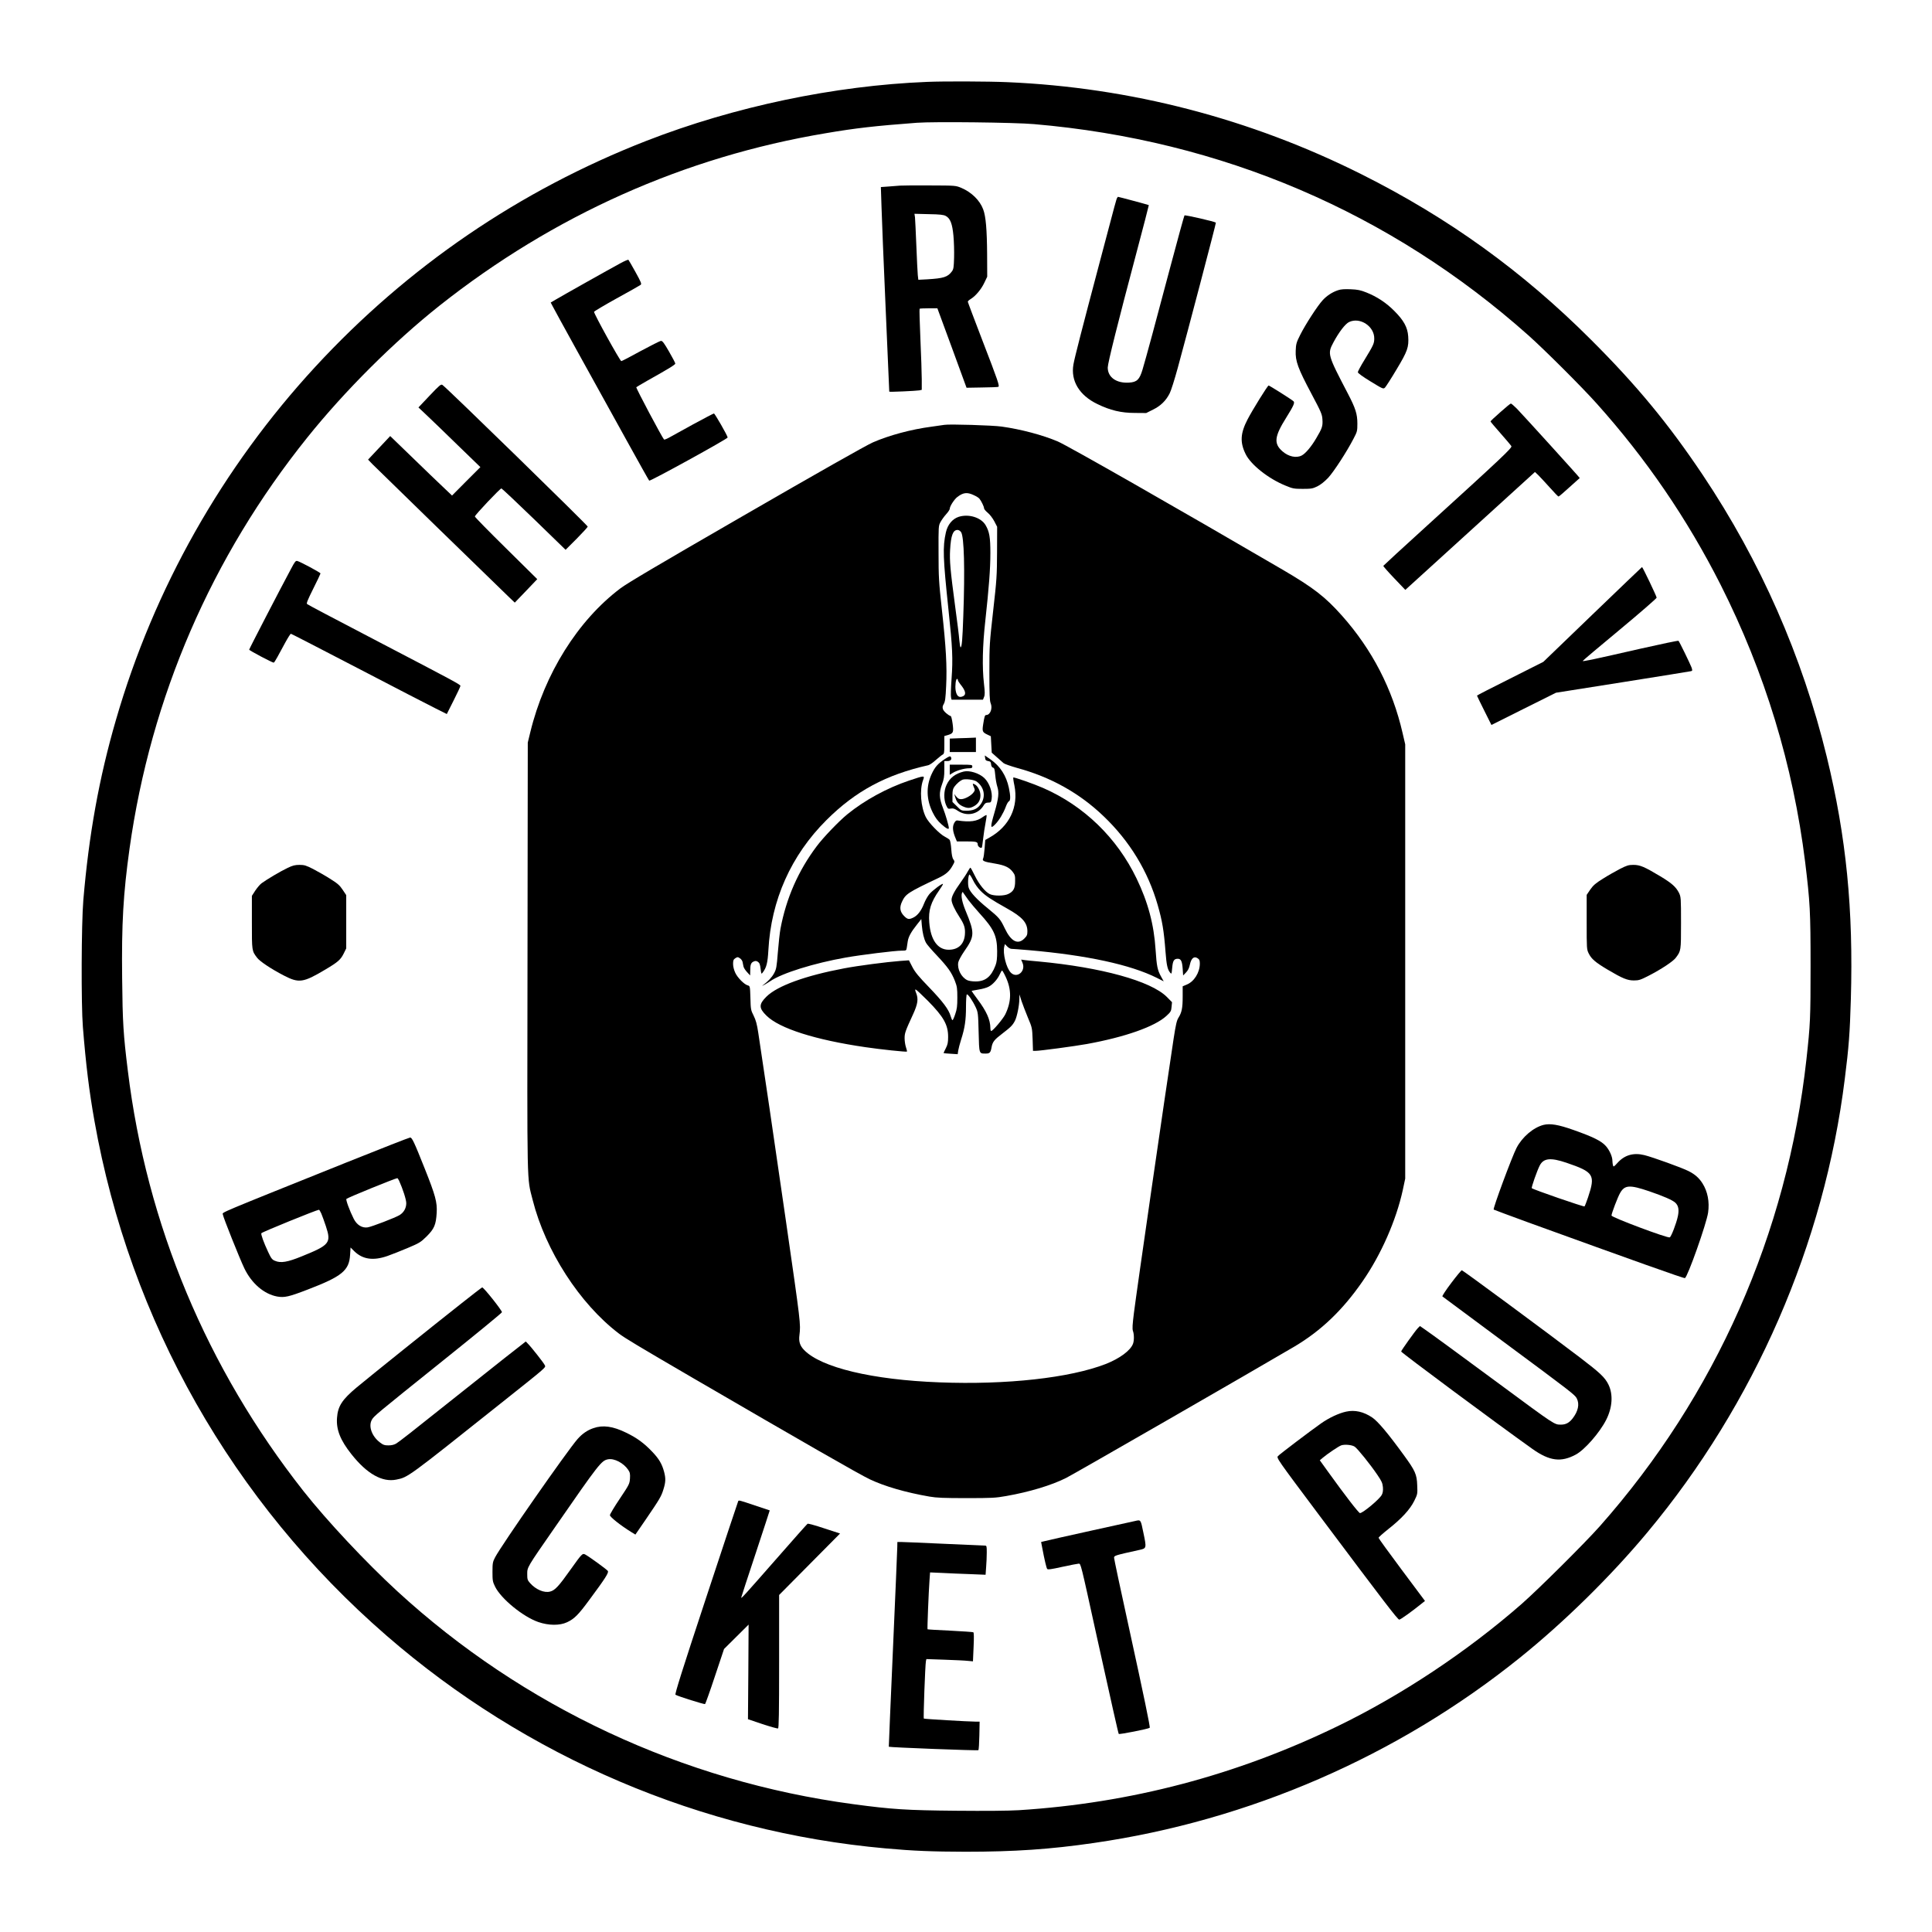 <?xml version="1.0" standalone="no"?>
<!DOCTYPE svg PUBLIC "-//W3C//DTD SVG 20010904//EN"
 "http://www.w3.org/TR/2001/REC-SVG-20010904/DTD/svg10.dtd">
<svg version="1.0" xmlns="http://www.w3.org/2000/svg"
 width="2140pt" height="2140pt" viewBox="0 0 2140 2140"
 preserveAspectRatio="xMidYMid meet">
<g transform="translate(0,2140) scale(0.1,-0.1)"
fill="#000000" stroke="none">
<path d="M10270 20493 c-1027 -41 -2137 -274 -3110 -653 -1403 -547 -2644
-1394 -3665 -2500 -1032 -1118 -1791 -2462 -2211 -3915 -187 -643 -300 -1274
-361 -1995 -22 -262 -25 -1158 -5 -1405 34 -424 70 -714 128 -1040 392 -2215
1530 -4222 3234 -5701 1553 -1349 3492 -2176 5530 -2358 308 -28 517 -36 885
-37 541 0 939 27 1420 97 1720 248 3364 962 4715 2048 494 397 1009 903 1416
1391 1189 1425 1961 3196 2188 5025 45 356 56 505 67 880 29 996 -50 1797
-266 2685 -272 1117 -734 2167 -1375 3125 -379 566 -733 994 -1235 1495 -762
762 -1581 1352 -2545 1835 -1230 616 -2559 962 -3925 1020 -209 9 -697 11
-885 3z m1185 -468 c2075 -178 3944 -977 5475 -2340 176 -157 592 -571 756
-755 548 -611 1003 -1277 1373 -2008 489 -969 803 -1998 936 -3071 54 -443 60
-547 60 -1151 0 -578 -3 -646 -46 -1035 -213 -1928 -1006 -3722 -2288 -5170
-164 -185 -677 -695 -867 -862 -605 -529 -1329 -1010 -2039 -1354 -1122 -544
-2293 -852 -3531 -930 -116 -7 -369 -9 -695 -6 -548 5 -707 15 -1139 73 -1889
253 -3657 1079 -5050 2359 -353 325 -777 778 -1038 1108 -1071 1360 -1738
2954 -1946 4657 -50 402 -58 536 -63 1021 -7 610 12 937 82 1440 236 1678 907
3230 1970 4554 414 516 959 1059 1463 1459 1263 1000 2712 1648 4277 1910 334
57 546 81 1010 116 185 14 1087 4 1300 -15z"/>
<path d="M9970 19344 c-25 -2 -83 -7 -129 -10 l-84 -6 7 -214 c3 -117 24 -626
46 -1131 22 -505 40 -919 40 -921 0 -6 298 8 333 14 l27 6 0 116 c0 64 -7 265
-15 447 -8 181 -12 332 -9 335 3 3 49 5 101 5 l96 0 162 -440 161 -440 170 3
c93 1 174 4 181 7 18 6 0 60 -178 521 -87 227 -159 417 -159 422 0 6 15 20 34
31 54 34 115 107 149 179 l32 67 -1 245 c-2 277 -14 424 -44 502 -37 99 -129
189 -242 237 -63 26 -64 26 -348 27 -157 1 -305 0 -330 -2z m506 -336 c50 -27
73 -87 85 -221 6 -64 9 -172 7 -241 -3 -107 -6 -128 -24 -152 -47 -63 -91 -77
-275 -88 l-97 -5 -6 52 c-3 29 -10 176 -16 327 -6 151 -13 292 -15 313 l-6 39
158 -4 c125 -2 165 -7 189 -20z"/>
<path d="M12375 19210 c-10 -16 -13 -29 -189 -695 -207 -781 -282 -1073 -296
-1152 -32 -181 65 -342 264 -438 143 -70 264 -99 417 -99 l125 -1 76 38 c84
41 143 99 184 180 14 26 54 152 89 280 103 375 427 1608 423 1611 -16 13 -341
87 -348 80 -4 -5 -74 -259 -155 -564 -162 -612 -273 -1022 -310 -1145 -33
-110 -62 -138 -149 -143 -140 -9 -236 59 -236 167 0 48 114 504 314 1256 79
297 142 541 141 543 -2 3 -334 92 -342 92 -1 0 -5 -5 -8 -10z"/>
<path d="M6870 18483 c-124 -67 -645 -360 -712 -400 l-58 -34 22 -42 c21 -43
420 -765 831 -1507 126 -228 233 -419 238 -424 9 -10 869 463 869 478 0 18
-142 266 -152 266 -6 0 -110 -55 -232 -121 -122 -67 -242 -133 -268 -148 -26
-14 -50 -23 -53 -19 -20 20 -314 573 -307 579 4 4 61 37 127 75 239 134 305
175 305 187 0 7 -31 66 -69 132 -53 92 -73 120 -89 119 -11 0 -112 -51 -225
-112 -112 -62 -209 -112 -215 -112 -14 0 -302 521 -302 546 0 5 112 72 249
148 137 75 257 143 266 150 14 10 9 25 -55 141 -40 72 -75 133 -79 137 -3 4
-44 -13 -91 -39z"/>
<path d="M14823 18186 c-65 -21 -125 -60 -172 -111 -58 -63 -192 -270 -249
-384 -43 -85 -47 -102 -50 -176 -5 -114 25 -196 174 -476 109 -205 119 -229
122 -286 5 -73 -3 -97 -69 -208 -55 -94 -119 -169 -160 -190 -60 -32 -147 -13
-214 46 -99 87 -89 165 45 378 78 125 94 161 78 176 -18 18 -267 175 -276 175
-11 0 -176 -266 -233 -375 -80 -154 -86 -254 -22 -384 57 -118 252 -273 442
-350 79 -33 94 -36 191 -36 95 0 110 3 162 28 36 18 79 52 120 95 63 69 204
285 281 434 40 76 42 84 42 166 0 106 -20 169 -105 332 -226 433 -228 440
-160 568 61 114 131 205 173 225 122 58 282 -48 279 -185 -1 -54 -9 -71 -108
-234 -41 -66 -74 -128 -74 -137 0 -9 55 -50 141 -102 137 -84 142 -86 160 -68
10 10 68 100 128 201 122 203 137 246 129 367 -7 99 -49 176 -153 280 -90 91
-193 159 -309 205 -65 26 -97 33 -175 36 -65 3 -110 0 -138 -10z"/>
<path d="M4759 17018 l-124 -131 91 -86 c50 -47 205 -196 343 -331 l252 -244
-157 -157 -157 -158 -102 97 c-57 53 -211 202 -343 330 l-240 232 -122 -130
-123 -131 49 -51 c42 -43 1306 -1273 1507 -1467 l69 -66 125 130 124 130 -345
341 c-190 187 -346 346 -346 353 0 16 279 311 294 311 6 -1 169 -154 361 -340
l350 -340 123 123 c67 68 122 128 122 134 0 14 -1558 1534 -1609 1569 -16 11
-32 -2 -142 -118z"/>
<path d="M16618 16834 c-60 -52 -108 -98 -108 -102 0 -4 50 -63 111 -132 61
-69 115 -133 120 -142 10 -18 -105 -127 -941 -887 -261 -237 -476 -435 -478
-439 -1 -4 53 -66 121 -137 l123 -129 274 249 c151 137 475 431 718 653 l444
404 40 -38 c22 -22 78 -83 126 -136 48 -54 90 -98 95 -98 5 0 59 46 120 102
62 56 113 102 115 103 3 3 -618 687 -696 768 -31 31 -61 57 -67 57 -5 0 -58
-43 -117 -96z"/>
<path d="M10460 16694 c-14 -2 -77 -11 -140 -20 -229 -30 -472 -96 -651 -174
-79 -35 -595 -327 -1474 -835 -903 -521 -1246 -724 -1323 -782 -471 -355 -841
-946 -998 -1593 l-28 -115 -3 -2375 c-4 -2614 -8 -2433 57 -2691 142 -562 520
-1149 955 -1480 69 -52 198 -130 835 -501 1191 -693 1828 -1059 1945 -1114
165 -78 395 -145 660 -191 80 -14 161 -17 410 -17 280 0 323 2 440 23 258 45
505 120 665 201 91 46 2084 1193 2525 1453 296 175 536 404 756 722 206 296
374 678 447 1013 l27 127 0 2405 0 2405 -29 125 c-112 489 -337 924 -671 1300
-187 210 -315 309 -660 511 -1175 686 -2377 1371 -2488 1419 -167 71 -407 135
-622 165 -96 14 -583 29 -635 19z m325 -778 c28 -12 56 -30 63 -39 21 -25 52
-89 52 -107 0 -9 18 -31 40 -49 23 -18 54 -59 73 -94 l32 -62 -1 -280 c-1
-259 -4 -307 -43 -650 -40 -355 -42 -382 -42 -680 0 -247 3 -317 14 -344 24
-56 -4 -131 -49 -131 -15 0 -20 -15 -34 -104 -12 -78 -8 -87 49 -114 l36 -17
5 -91 5 -91 55 -49 c30 -27 65 -57 76 -67 12 -10 79 -33 149 -53 375 -102 692
-279 959 -535 289 -276 492 -609 600 -986 50 -175 68 -279 86 -517 11 -144 22
-194 49 -227 18 -22 18 -22 25 52 7 78 20 99 62 99 35 0 48 -27 54 -109 l5
-76 32 33 c22 23 35 49 43 88 15 70 46 96 85 70 20 -13 25 -25 25 -59 0 -99
-63 -200 -145 -233 l-45 -19 0 -115 c0 -126 -10 -174 -46 -232 -20 -31 -30
-77 -54 -231 -94 -616 -408 -2785 -440 -3040 -16 -129 -19 -176 -11 -199 14
-38 14 -108 1 -142 -28 -76 -148 -164 -303 -225 -398 -154 -1097 -232 -1841
-203 -744 28 -1311 164 -1499 358 -47 48 -61 94 -52 165 15 124 15 123 -151
1274 -106 739 -275 1884 -305 2075 -14 94 -27 141 -51 189 -31 61 -33 71 -36
197 -4 131 -5 132 -29 139 -38 9 -114 85 -139 140 -14 30 -24 69 -24 97 0 40
4 50 25 64 23 15 27 15 50 0 14 -9 27 -27 30 -41 3 -14 7 -36 10 -50 3 -15 21
-43 40 -63 l34 -37 1 50 c0 70 8 91 37 104 20 9 30 9 48 -3 18 -12 24 -28 30
-78 7 -57 8 -61 22 -42 43 55 56 108 64 249 30 555 251 1050 643 1441 322 321
660 503 1129 608 15 4 52 29 81 56 30 26 64 54 75 60 19 10 21 20 21 109 l0
98 39 11 c61 19 65 29 53 124 -6 45 -15 84 -21 86 -30 10 -77 51 -86 76 -7 22
-5 34 9 59 15 26 20 64 26 197 11 215 -1 428 -47 845 -34 312 -37 364 -37 635
-1 290 -1 296 22 338 13 24 41 63 63 87 21 23 39 50 39 59 0 28 50 105 84 131
66 50 108 55 181 21z"/>
<path d="M10618 15675 c-69 -23 -122 -87 -141 -173 -36 -162 -32 -279 29 -857
45 -421 50 -543 34 -764 -7 -98 -10 -190 -6 -205 l6 -26 174 0 174 0 12 30
c10 24 10 53 -1 147 -21 180 -16 421 15 698 40 366 56 574 56 750 0 174 -11
236 -53 308 -50 85 -187 128 -299 92z m28 -170 c33 -51 43 -408 24 -930 -9
-261 -16 -345 -30 -345 -4 0 -10 36 -14 80 -3 44 -24 211 -46 372 -54 405 -63
507 -56 628 9 160 32 220 82 220 14 0 30 -10 40 -25z m-36 -1638 c0 -7 13 -28
28 -47 56 -68 67 -111 33 -130 -47 -24 -75 -3 -86 65 -7 52 2 125 16 125 5 0
9 -6 9 -13z"/>
<path d="M10623 13223 l-103 -4 0 -74 0 -75 145 0 145 0 0 80 0 80 -42 -2
c-24 -1 -89 -4 -145 -5z"/>
<path d="M10462 12990 c-76 -51 -107 -87 -144 -167 -61 -134 -57 -280 12 -420
30 -61 55 -94 97 -132 52 -47 83 -63 83 -43 -1 27 -35 146 -65 222 -43 111
-45 170 -10 264 20 54 25 85 25 161 l0 95 34 0 c36 0 53 20 38 46 -7 12 -20 7
-70 -26z"/>
<path d="M10912 13004 c2 -23 9 -30 33 -34 25 -4 31 -10 33 -37 2 -20 10 -33
21 -36 15 -3 19 -19 25 -83 4 -44 14 -101 23 -128 21 -65 14 -130 -31 -284
-50 -170 -48 -191 11 -129 41 43 87 119 113 189 11 31 27 59 35 62 19 7 19 60
0 149 -29 136 -96 240 -204 316 l-63 43 4 -28z"/>
<path d="M10520 12874 l0 -56 35 22 c43 26 126 50 178 50 30 0 37 4 37 20 0
19 -7 20 -125 20 l-125 0 0 -56z"/>
<path d="M10675 12854 c-95 -24 -155 -70 -191 -149 -31 -65 -32 -161 -4 -224
19 -41 22 -43 53 -37 25 4 41 -1 75 -24 101 -68 229 -41 289 61 13 22 25 29
49 29 29 0 32 3 38 40 12 74 -25 179 -81 232 -57 54 -164 87 -228 72z m143
-111 c90 -66 105 -180 35 -264 -35 -42 -79 -59 -149 -59 -55 0 -59 2 -105 49
l-49 48 0 70 c0 57 4 75 23 101 25 33 61 64 87 75 32 13 130 1 158 -20z"/>
<path d="M10786 12683 c15 -34 14 -38 -4 -62 -25 -34 -94 -72 -134 -73 -23 -1
-37 6 -55 28 l-23 29 10 -34 c15 -53 38 -81 83 -102 54 -24 81 -24 127 2 47
27 70 66 70 119 0 46 -29 103 -60 120 -29 15 -30 13 -14 -27z"/>
<path d="M10070 12754 c-244 -82 -494 -218 -685 -374 -93 -76 -266 -256 -339
-354 -205 -273 -337 -575 -401 -913 -8 -43 -21 -160 -29 -261 -13 -165 -17
-187 -42 -233 -26 -47 -67 -90 -124 -132 -30 -22 44 19 82 45 129 89 486 200
838 262 171 30 542 76 617 76 51 0 52 1 57 33 3 17 8 50 11 72 8 50 38 104
101 183 l49 62 6 -73 c7 -79 23 -147 46 -190 8 -16 62 -79 120 -140 122 -130
162 -186 200 -282 24 -62 27 -83 27 -185 0 -94 -4 -127 -23 -182 -12 -38 -26
-68 -31 -68 -4 0 -13 20 -20 44 -20 73 -85 160 -239 320 -114 118 -155 167
-185 225 l-38 74 -97 -7 c-147 -11 -470 -53 -621 -82 -429 -81 -738 -193 -860
-313 -86 -85 -86 -127 0 -211 144 -142 540 -268 1095 -349 168 -25 455 -55
461 -49 2 3 -3 24 -11 48 -8 23 -15 68 -15 99 0 58 7 78 95 269 52 114 59 168
32 235 -10 23 -12 37 -5 37 6 0 67 -57 137 -127 174 -177 224 -265 223 -401 0
-59 -5 -83 -26 -124 -15 -28 -25 -52 -24 -53 2 -1 37 -5 79 -7 l77 -5 6 41 c4
23 18 77 32 121 41 127 54 217 54 360 0 74 4 136 9 140 12 7 64 -68 99 -143
25 -55 27 -66 32 -275 6 -243 4 -237 77 -237 47 0 56 10 67 74 11 56 30 80
118 147 94 72 114 92 140 142 23 45 48 167 49 240 l1 52 22 -70 c13 -38 45
-122 71 -185 48 -113 48 -117 53 -242 l4 -128 29 0 c50 0 430 51 569 76 423
77 752 193 880 311 48 44 53 53 57 100 l5 52 -58 59 c-177 176 -725 327 -1419
392 -60 5 -129 12 -152 15 l-42 6 15 -36 c39 -93 -61 -177 -129 -109 -51 51
-92 214 -73 290 l7 27 25 -26 c14 -15 35 -27 47 -27 12 0 101 -7 197 -15 639
-56 1121 -160 1413 -306 l77 -39 -29 52 c-40 71 -49 116 -61 297 -18 281 -84
528 -211 791 -217 450 -582 804 -1035 1002 -102 45 -323 122 -330 116 -3 -3 2
-43 12 -88 48 -238 -55 -454 -277 -578 l-46 -26 -7 -94 c-4 -52 -11 -103 -17
-113 -13 -25 14 -36 135 -55 105 -18 155 -41 193 -91 25 -32 28 -45 27 -105 0
-78 -18 -112 -75 -140 -45 -23 -158 -24 -205 -2 -52 25 -120 109 -167 206 -23
48 -45 87 -48 87 -3 1 -16 -18 -29 -41 -12 -24 -49 -79 -80 -123 -70 -98 -100
-155 -100 -192 0 -35 34 -108 88 -191 53 -82 65 -121 60 -192 -8 -108 -73
-170 -180 -170 -122 0 -200 109 -215 302 -11 135 17 224 111 358 25 35 43 66
41 69 -9 8 -116 -72 -150 -112 -19 -22 -46 -70 -60 -106 -30 -78 -71 -132
-119 -155 -48 -23 -64 -20 -101 17 -47 47 -54 95 -24 159 40 86 66 103 406
264 81 39 120 73 155 137 24 42 24 45 8 68 -12 16 -19 53 -23 112 -3 49 -12
96 -18 104 -7 8 -31 24 -53 35 -58 29 -178 153 -210 215 -57 114 -72 302 -32
411 20 54 20 54 -154 -4z m792 -1222 c54 -55 118 -97 293 -195 168 -94 225
-157 225 -253 0 -39 -5 -51 -34 -80 -72 -72 -148 -32 -217 114 -48 101 -62
118 -189 222 -118 95 -195 178 -210 226 -12 36 -8 123 6 146 4 6 21 -19 40
-58 20 -42 54 -90 86 -122z m-136 -101 c23 -31 78 -96 123 -146 160 -175 195
-250 196 -420 0 -85 -4 -121 -19 -160 -48 -125 -112 -176 -220 -176 -38 0 -77
6 -94 15 -66 34 -110 122 -98 195 3 19 32 74 66 123 117 168 118 202 16 449
-38 91 -53 166 -41 196 7 17 7 17 18 -1 7 -10 31 -44 53 -75z m412 -848 c68
-143 67 -274 -3 -419 -25 -50 -138 -184 -156 -184 -5 0 -9 15 -9 33 -1 92 -43
186 -142 318 -38 50 -67 93 -66 94 2 1 36 7 76 14 41 6 91 20 111 31 47 23
100 82 125 138 10 23 22 42 26 42 3 0 21 -30 38 -67z"/>
<path d="M10887 12351 c-65 -49 -140 -60 -282 -39 -14 2 -25 -7 -38 -33 -19
-39 -14 -90 18 -165 l14 -34 100 0 c116 0 131 -4 131 -35 0 -21 33 -45 45 -33
3 2 9 47 15 99 6 51 17 129 26 172 8 43 14 82 12 87 -2 5 -20 -4 -41 -19z"/>
<path d="M3223 15098 c-120 -223 -463 -886 -463 -894 0 -9 257 -145 272 -144
4 0 22 28 41 63 19 34 58 106 87 160 29 53 57 97 62 97 5 0 340 -173 746 -384
405 -211 792 -411 859 -444 l122 -61 75 149 c42 83 76 156 76 163 0 14 -82 58
-895 482 -563 294 -780 408 -803 424 -11 6 5 44 67 169 45 89 81 166 81 170 0
10 -222 129 -256 138 -19 5 -28 -6 -71 -88z"/>
<path d="M17640 14594 l-545 -525 -367 -185 c-203 -101 -368 -186 -368 -189 0
-3 36 -77 80 -165 l80 -160 358 179 357 178 740 117 c407 65 748 119 757 122
15 4 15 9 4 42 -16 42 -133 283 -144 294 -4 4 -193 -36 -420 -87 -512 -117
-642 -145 -641 -136 0 3 184 159 410 346 225 187 409 347 409 355 0 15 -156
341 -162 339 -2 0 -248 -237 -548 -525z"/>
<path d="M3185 11786 c-71 -33 -230 -127 -287 -169 -17 -12 -48 -49 -70 -81
l-38 -59 0 -294 c0 -318 -1 -314 58 -392 30 -40 156 -124 297 -197 167 -86
213 -80 461 68 138 82 167 108 201 176 l28 57 0 295 0 295 -40 60 c-33 50 -57
70 -140 122 -55 35 -140 83 -188 108 -77 39 -96 45 -150 45 -50 0 -76 -7 -132
-34z"/>
<path d="M17943 11775 c-48 -25 -133 -73 -188 -108 -81 -50 -107 -73 -140
-120 l-40 -59 0 -301 c0 -296 0 -303 23 -349 30 -60 73 -97 205 -176 169 -100
222 -122 295 -122 56 0 73 6 167 54 141 73 267 157 297 197 58 78 58 75 58
385 0 277 -1 288 -22 333 -34 67 -80 108 -208 185 -175 105 -224 126 -297 126
-54 0 -73 -6 -150 -45z"/>
<path d="M17097 8940 c-113 -29 -236 -134 -299 -255 -51 -99 -264 -673 -253
-683 2 -2 174 -66 382 -142 1156 -419 1725 -622 1736 -617 30 11 240 605 257
726 17 119 -5 233 -62 323 -38 60 -84 101 -156 137 -73 37 -395 153 -487 176
-121 30 -220 2 -299 -86 -41 -45 -44 -47 -50 -26 -3 12 -6 34 -6 48 0 47 -31
117 -72 164 -49 56 -141 102 -360 179 -166 59 -257 74 -331 56z m253 -419
c305 -104 324 -133 240 -384 -17 -51 -35 -96 -39 -100 -7 -7 -567 186 -584
202 -7 7 58 193 88 251 42 82 120 90 295 31z m917 -316 c161 -55 259 -98 290
-127 35 -33 43 -78 28 -150 -17 -81 -74 -228 -90 -234 -26 -10 -645 222 -645
242 0 23 70 207 96 251 51 88 106 91 321 18z"/>
<path d="M3830 8521 c-1439 -578 -1365 -547 -1362 -572 3 -31 185 -485 238
-597 81 -168 218 -286 364 -313 80 -14 128 -4 338 77 381 146 460 211 470 386
l5 80 41 -41 c93 -91 210 -108 368 -53 48 17 150 57 225 89 128 54 143 63 209
128 84 84 103 128 111 261 7 116 -14 193 -132 489 -118 297 -141 345 -162 345
-10 0 -331 -126 -713 -279z m590 -198 c42 -93 80 -210 80 -250 0 -55 -27 -103
-74 -132 -45 -28 -308 -129 -353 -136 -62 -10 -121 27 -155 95 -45 89 -90 212
-81 220 15 15 542 229 564 230 3 0 12 -12 19 -27z m-861 -365 c10 -24 33 -87
51 -141 61 -185 42 -208 -270 -334 -154 -63 -230 -76 -293 -49 -33 13 -43 26
-78 101 -47 100 -81 194 -74 205 8 13 611 258 638 260 4 0 16 -19 26 -42z"/>
<path d="M16075 7189 c-59 -78 -103 -145 -98 -149 4 -4 305 -227 668 -496 759
-562 799 -593 820 -633 33 -64 16 -143 -47 -224 -37 -47 -75 -67 -127 -67 -74
0 -60 -10 -681 449 -437 323 -771 567 -834 610 l-48 33 -23 -23 c-29 -30 -185
-248 -185 -259 0 -12 1049 -791 1455 -1080 188 -133 316 -150 479 -62 99 53
264 242 336 383 70 137 80 283 26 393 -39 79 -92 129 -319 302 -350 267 -1294
964 -1305 964 -6 0 -59 -64 -117 -141z"/>
<path d="M5105 6958 c-304 -239 -1011 -807 -1153 -925 -163 -136 -210 -209
-219 -338 -10 -131 37 -248 159 -402 172 -218 342 -314 498 -282 131 27 115
15 1165 851 520 414 492 389 478 419 -12 25 -147 197 -187 237 l-22 23 -240
-188 c-131 -104 -372 -295 -534 -424 -498 -397 -627 -498 -662 -519 -22 -13
-50 -20 -85 -20 -43 0 -59 5 -95 33 -88 67 -128 176 -91 247 23 44 31 50 801
668 353 283 642 520 642 527 0 21 -202 275 -219 275 -3 0 -110 -82 -236 -182z"/>
<path d="M14911 5764 c-80 -17 -190 -68 -279 -131 -122 -86 -457 -340 -476
-361 -18 -21 -15 -26 459 -659 723 -965 867 -1153 884 -1153 14 0 141 91 246
176 l39 31 -257 344 c-141 189 -257 349 -257 355 0 7 49 50 108 97 146 115
240 217 287 312 37 75 37 78 33 173 -4 121 -22 161 -149 335 -176 242 -287
374 -351 417 -95 63 -190 85 -287 64z m94 -388 c31 -20 173 -196 252 -313 47
-69 57 -91 61 -136 3 -37 -1 -63 -12 -84 -24 -48 -210 -203 -242 -203 -14 0
-171 204 -350 453 l-95 132 33 28 c56 47 178 129 206 138 39 12 117 5 147 -15z"/>
<path d="M6573 5581 c-66 -22 -124 -62 -175 -120 -113 -128 -843 -1175 -914
-1311 -26 -50 -29 -64 -29 -160 0 -96 2 -110 29 -165 66 -134 310 -334 480
-392 114 -39 236 -40 317 -2 81 38 125 82 247 248 175 236 217 301 205 320 -9
15 -204 157 -250 182 -31 17 -37 10 -162 -165 -131 -185 -173 -231 -227 -245
-66 -18 -159 22 -223 94 -28 32 -31 42 -31 98 0 79 -6 69 305 517 490 708 517
742 590 756 69 13 172 -41 223 -116 20 -30 23 -45 20 -96 -4 -60 -8 -68 -113
-225 -60 -89 -109 -171 -109 -182 -1 -19 117 -113 235 -186 l47 -29 114 166
c157 230 173 257 197 336 25 80 26 121 7 193 -23 87 -56 143 -129 220 -94 99
-172 156 -292 214 -145 71 -257 87 -362 50z"/>
<path d="M8177 4773 c-3 -5 -163 -487 -356 -1072 -267 -808 -348 -1067 -339
-1073 25 -16 319 -109 328 -103 4 3 54 141 109 308 l101 302 136 135 136 135
-3 -524 -4 -524 160 -54 c88 -29 166 -51 173 -48 9 3 12 161 12 741 l0 737
338 341 337 340 -175 57 c-95 32 -179 55 -185 51 -6 -4 -170 -188 -363 -409
-330 -376 -372 -423 -372 -409 0 3 71 222 159 486 87 264 158 480 157 480 0 0
-75 25 -165 55 -172 58 -177 59 -184 48z"/>
<path d="M12575 4553 c-11 -3 -234 -52 -495 -109 -261 -58 -491 -109 -511
-115 l-37 -9 14 -73 c22 -117 44 -212 53 -225 6 -10 44 -5 169 23 88 19 170
35 180 35 24 0 20 17 198 -795 166 -751 241 -1085 246 -1091 8 -8 331 56 343
68 7 7 -62 340 -234 1127 -89 404 -161 745 -161 757 0 23 12 27 285 87 75 17
76 19 39 194 -29 143 -28 140 -89 126z"/>
<path d="M9939 4268 c0 -29 -22 -539 -48 -1133 -26 -594 -47 -1081 -46 -1083
5 -7 986 -45 992 -38 5 4 9 77 11 162 l3 154 -43 0 c-91 1 -570 29 -575 34 -7
6 15 598 23 635 l5 24 202 -7 c111 -4 227 -9 258 -13 l56 -5 7 157 c5 110 4
160 -3 165 -6 3 -122 11 -257 18 -136 6 -248 13 -250 15 -4 4 12 411 22 546
l6 84 137 -6 c75 -4 213 -10 307 -13 l171 -7 6 84 c4 46 7 119 7 162 0 73 -1
77 -22 77 -13 0 -216 9 -453 20 -236 11 -449 20 -472 20 l-43 0 -1 -52z"/>
</g>
</svg>
